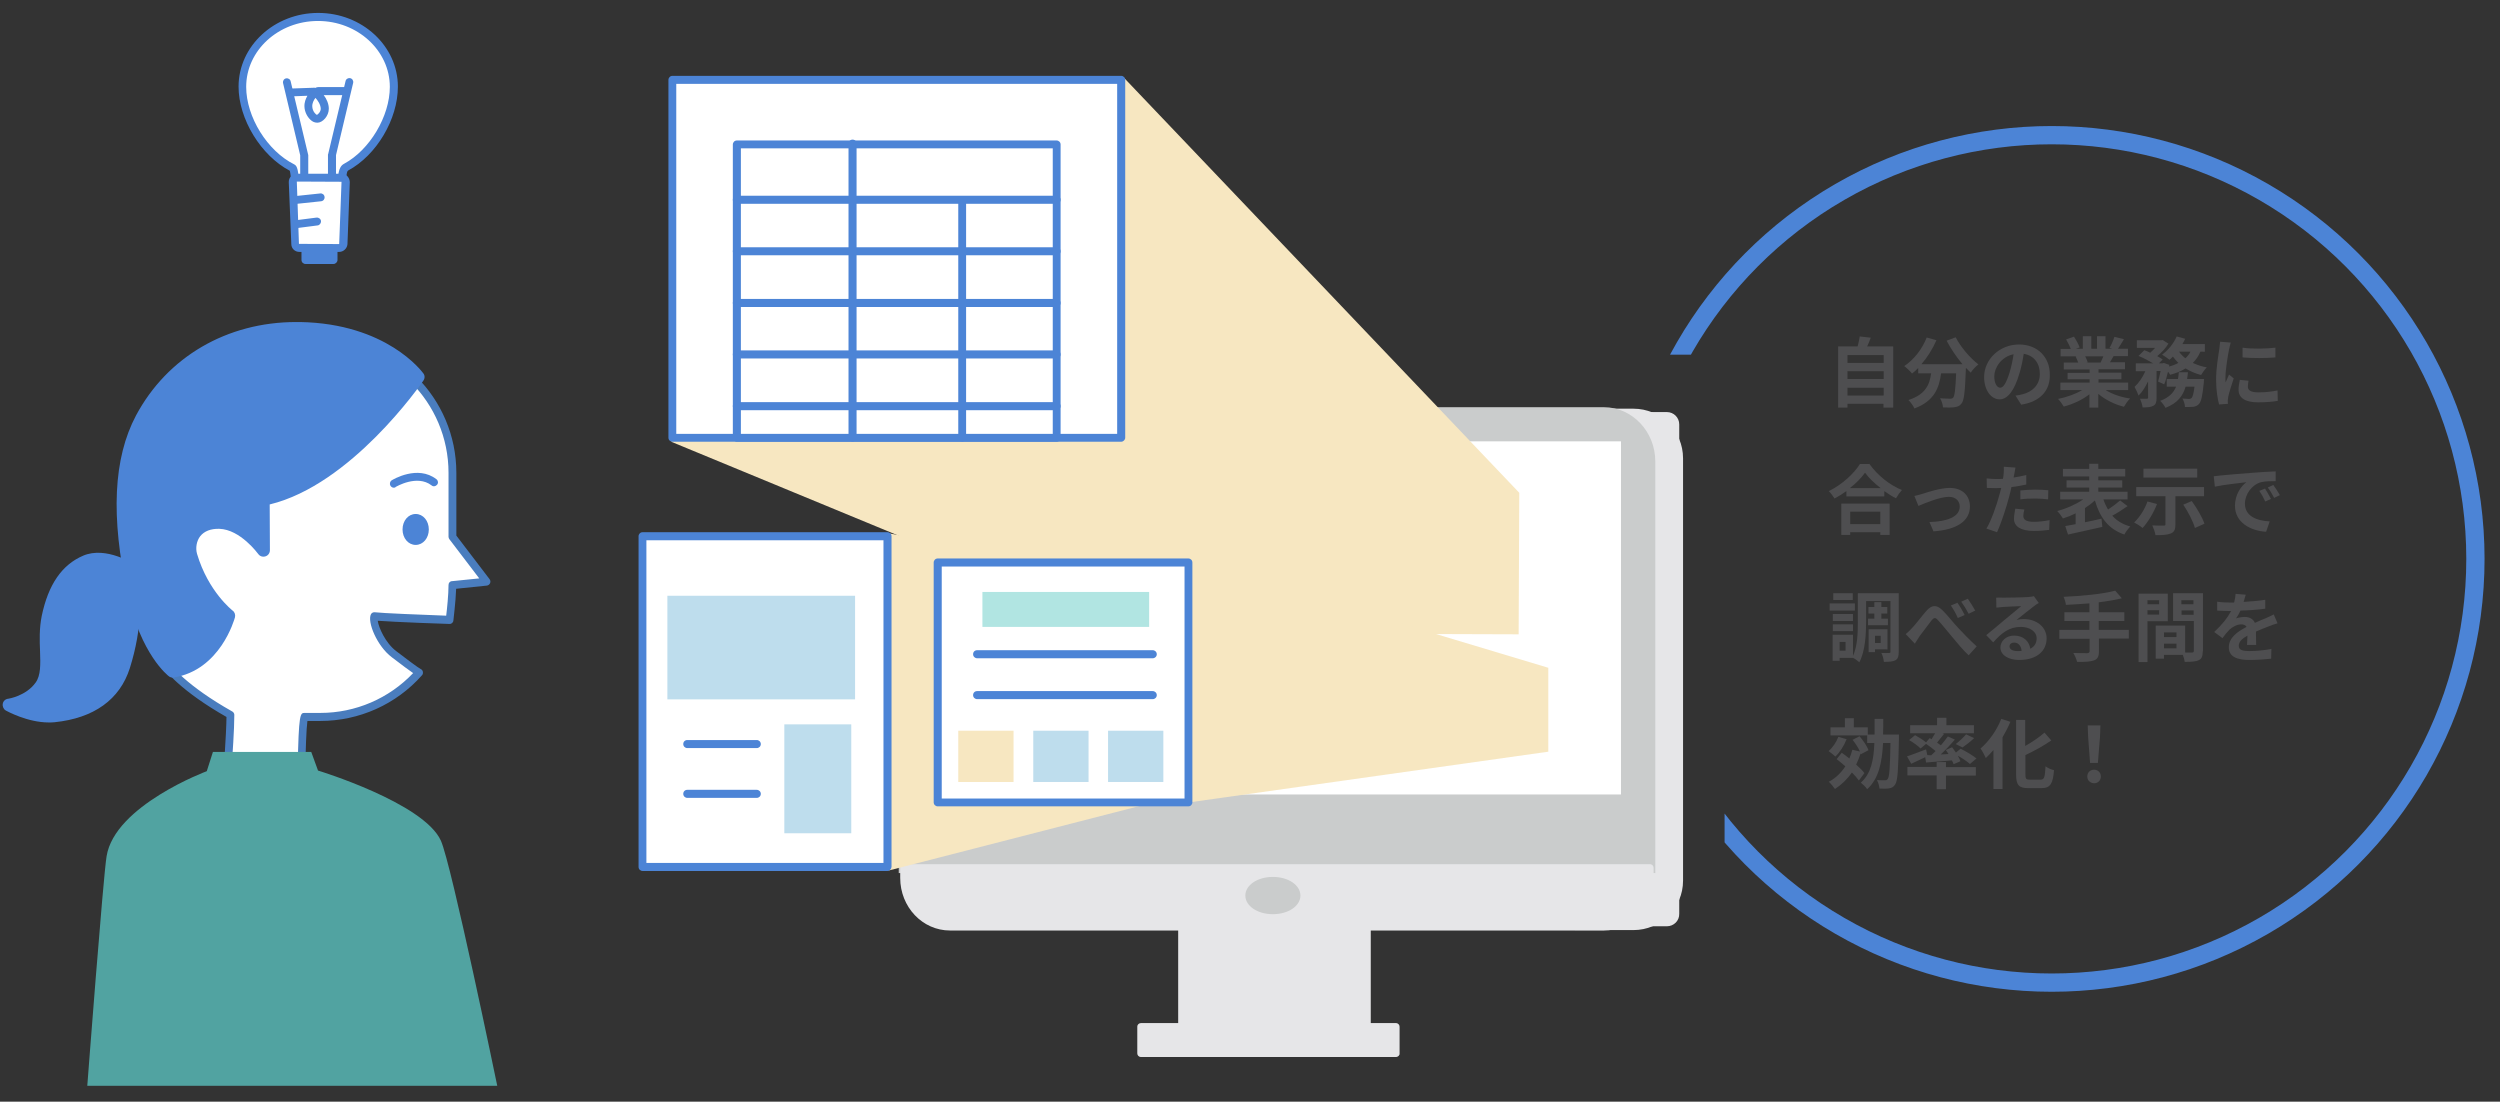 <?xml version="1.0" encoding="utf-8"?>
<!-- Generator: Adobe Illustrator 28.0.0, SVG Export Plug-In . SVG Version: 6.00 Build 0)  -->
<svg version="1.1" id="レイヤー_1" xmlns="http://www.w3.org/2000/svg" xmlns:xlink="http://www.w3.org/1999/xlink" x="0px"
	 y="0px" viewBox="0 0 1180 520" style="enable-background:new 0 0 1180 520;" xml:space="preserve">
<rect x="0" y="0" width="1180" height="520" fill="#333333" stroke="none"/>
<style type="text/css">
	.st0{fill:#4C84D6;}
	.st1{fill:#FFFFFF;}
	.st2{fill:#AFDBD8;}
	.st3{fill:#E6E6E8;}
	.st4{fill:#BEDDED;}
	.st5{fill:#F7E7C1;}
	.st6{fill:#4A7DBE;}
	.st7{fill:#51A3A1;}
	.st8{fill:#CACCCC;}
	.st9{fill:#B1E5E2;}
	.st10{fill:#CACCCC;stroke:#CACCCC;stroke-width:5.287;stroke-miterlimit:10;}
	.st11{fill:#E6E6E8;stroke:#E6E6E8;stroke-width:3.708;stroke-linecap:round;stroke-linejoin:round;stroke-miterlimit:10;}
	.st12{fill:#FFFFFF;stroke:#4A7DBE;stroke-width:3.958;stroke-linecap:round;stroke-linejoin:round;stroke-miterlimit:10;}
	.st13{fill:#F6DA93;}
	.st14{fill:none;stroke:#4A7DBE;stroke-width:5.201;stroke-linecap:round;stroke-miterlimit:10;}
	.st15{fill:none;stroke:#BEDDED;stroke-width:3.958;stroke-linecap:round;stroke-linejoin:round;stroke-miterlimit:10;}
	.st16{fill:none;stroke:#BEDDED;stroke-width:3.958;stroke-linejoin:round;stroke-miterlimit:10;}
	.st17{fill:#E2E4F1;stroke:#E2E4F1;stroke-width:3.708;stroke-linecap:round;stroke-linejoin:round;stroke-miterlimit:10;}
	.st18{fill:#FFFFFF;stroke:#4C84D6;stroke-width:3.958;stroke-linecap:round;stroke-linejoin:round;stroke-miterlimit:10;}
	.st19{fill:#4C84D6;stroke:#4C84D6;stroke-width:4.066;stroke-linecap:round;stroke-linejoin:round;stroke-miterlimit:10;}
	.st20{fill:#51A3A1;stroke:#51A3A1;stroke-width:4.34;stroke-miterlimit:10;}
	.st21{fill:#51A3A1;stroke:#007353;stroke-width:4.34;stroke-linecap:round;stroke-linejoin:round;stroke-miterlimit:10;}
	.st22{fill:#51A3A1;stroke:#007353;stroke-width:4.34;stroke-miterlimit:10;}
	.st23{fill:#4E4E50;}
	
		.st24{clip-path:url(#SVGID_00000086670275010743220120000014379213662525919913_);fill:none;stroke:#4C84D6;stroke-width:8.621;stroke-miterlimit:10;}
	.st25{clip-path:url(#SVGID_00000101065909357175122930000010214443499166696085_);}
	
		.st26{clip-path:url(#SVGID_00000101065909357175122930000010214443499166696085_);fill:none;stroke:#4C84D6;stroke-width:8.621;stroke-miterlimit:10;}
	
		.st27{clip-path:url(#SVGID_00000165199170658374905030000000219338795317318834_);fill:none;stroke:#4C84D6;stroke-width:8.621;stroke-miterlimit:10;}
</style>
<g>
	<g>
		<g>
			<path class="st1" d="M185.8,41c0,14-9.3,30.9-22.5,38c-4,2.1,0.3,16.4-4.3,16.4c-2.7,0-15.6,0.3-18.2-0.5
				c-1.5-0.5-1.4-14.8-2.8-15.5c-13.7-6.9-23.7-24.1-23.7-38.3c0-18.2,16-32.9,35.7-32.9S185.8,22.8,185.8,41z"/>
			<path class="st0" d="M152.2,97.2c-6,0-10.3-0.2-11.9-0.7c-1.9-0.6-2.1-2.7-2.7-9.5c-0.2-2.1-0.5-5.3-0.8-6.4
				c-13.6-7.1-24.2-24.4-24.2-39.7c0-19.2,16.9-34.8,37.6-34.8s37.6,15.6,37.6,34.8c0,15.4-10.1,32.4-23.5,39.6
				c-0.9,0.5-0.9,4.7-1,7c0,4.5,0,9.6-4.2,9.6l-1.8,0C155.4,97.2,153.7,97.2,152.2,97.2z M142,93.1c2.9,0.5,12,0.4,15.1,0.3l1.9,0
				c0.5-0.6,0.5-3.9,0.5-5.9c0-4.3,0-8.7,2.9-10.2C174.5,70.8,184,54.9,184,41c0-17.1-15.2-31.1-33.9-31.1S116.2,23.8,116.2,41
				c0,14.2,10,30.3,22.7,36.6c1.6,0.8,1.8,3,2.4,9.2C141.4,88.8,141.7,91.9,142,93.1z"/>
		</g>
		<g>
			<path class="st1" d="M151.2,338.4h-7.4c-1,0-1.5,26.2-1.5,26.2l-35-0.7c0,0,1.4-18.1,1.5-26.6c-21.5-12-31-22.9-31-25.3
				c0.2-14.9,3.7-88.9,3.7-88.9c0-34.4,27.9-62.3,62.3-62.3h7.4c34.4,0,62.3,27.9,62.3,62.3v30.2l16.1,21.1l-16.1,1.6
				c0,6.1-1.3,16.4-1.3,16.4s-31.4-1.1-35.5-1.6c-1.2,2.2,2.6,12.8,9.3,17.9c6.1,4.6,10.7,8.1,11.9,8.6
				C186.4,330.3,169.8,338.4,151.2,338.4z"/>
			<path class="st6" d="M142.3,366.5C142.3,366.5,142.3,366.5,142.3,366.5l-35-0.7c-0.5,0-1-0.2-1.3-0.6c-0.3-0.4-0.5-0.9-0.5-1.4
				c0-0.2,1.3-16.7,1.4-25.4c-20.3-11.5-31-22.7-31-26.4c0.2-14.8,3.6-88.2,3.7-88.9c0-35.3,28.8-64.1,64.2-64.1h7.4
				c35.4,0,64.2,28.8,64.2,64.2v29.6l15.7,20.6c0.4,0.5,0.5,1.3,0.2,1.9c-0.3,0.6-0.8,1-1.5,1.1l-14.5,1.5c-0.2,6.2-1.3,14.6-1.3,15
				c-0.1,1-1,1.7-1.9,1.6c-1.2,0-25.9-0.9-33.8-1.5c0.4,3.1,3.6,10.5,8.8,14.4c3.4,2.6,10.4,7.9,11.5,8.4c0.5,0.2,0.9,0.7,1,1.3
				c0.1,0.6,0,1.2-0.4,1.6c-12.2,13.8-29.7,21.6-48.1,21.6h-6c-0.5,3.5-0.9,14.5-1,24.4c0,0.5-0.2,1-0.6,1.3
				C143.3,366.4,142.8,366.5,142.3,366.5z M109.3,362.1l31.2,0.6c0.5-26.2,1.2-26.2,3.3-26.2h7.4c16.6,0,32.4-6.8,43.8-18.8
				c-1.9-1.3-5-3.6-10.1-7.5c-6.9-5.2-11.7-16.7-9.8-20.3c0.4-0.7,1.1-1,1.9-0.9c3,0.4,22.4,1.2,33.6,1.6c0.4-3.2,1.1-10,1.1-14.5
				c0-1,0.7-1.8,1.7-1.8l12.8-1.3l-14.1-18.5c-0.2-0.3-0.4-0.7-0.4-1.1v-30.2c0-33.4-27.1-60.5-60.5-60.5h-7.4
				c-33.4,0-60.5,27.1-60.5,60.5c0,0.8-3.5,74.2-3.7,88.9c0.4,1.6,8.5,11.6,30,23.7c0.6,0.3,1,1,1,1.6
				C110.6,344.3,109.7,357.2,109.3,362.1z"/>
		</g>
		<g>
			<path class="st0" d="M197.4,178c0,0-34.4,50-73,57.7l0.1,24c0,0-9.1-12.8-20.8-13.1c-11.7-0.4-15.5,9-13.5,15.7
				c5.7,19.2,17.9,28.4,17.9,28.4s-6.1,22.9-26.5,26.2c0,0-12.2-9.2-18.4-37.1s-8.8-58.7,3.7-82.2c15.3-28.6,44.2-43.1,74.7-42.5
				C181.3,155.7,197.4,178,197.4,178z"/>
			<path class="st0" d="M81.5,319.8c-0.7,0-1.3-0.2-1.8-0.6c-0.5-0.4-13.2-10.2-19.5-38.8c-8-36.6-6.7-64.1,4-84.3
				c14.8-27.7,43-44.1,75.6-44.1c0.6,0,1.2,0,1.8,0c40.8,0.7,57.5,23.3,58.2,24.2c0.8,1,0.8,2.4,0,3.5c-1.4,2-34.1,49.1-72.5,58.4
				l0.1,21.6c0,1.3-0.8,2.5-2.1,2.9c-1.3,0.4-2.6,0-3.4-1.1c-0.1-0.1-8.4-11.6-18.4-11.9c-4-0.1-7.1,1.1-9,3.5
				c-1.7,2.2-2.3,5.5-1.5,8.3c5.3,17.9,16.7,26.7,16.8,26.8c1,0.7,1.4,2,1.1,3.2c-0.3,1-6.9,24.9-29,28.4
				C81.9,319.8,81.7,319.8,81.5,319.8z M139.8,158c-30.4,0-56.6,15.2-70.3,40.9c-10,18.8-11.1,45-3.4,80.1
				c4.8,21.8,13.4,31.7,16.3,34.5c14-3.1,20.3-17,22.1-21.9c-3.7-3.4-12.6-12.7-17.3-28.5c-1.4-4.7-0.4-9.9,2.5-13.7
				c3.1-4,8-6.1,14-5.9c7.2,0.2,13.5,4.5,17.6,8.3l0-16.1c0-1.5,1-2.7,2.4-3c32.8-6.5,63.1-45.5,69.8-54.5c-4.6-5-20.7-19.5-52-20.1
				C141,158,140.4,158,139.8,158z"/>
		</g>
		<g>
			<path class="st0" d="M62.1,269.2c0,0-12.2-8.2-21.8-4.1c-9.5,4.1-15,13.3-17.7,26.2s2,25.2-3.4,32.7s-15,8.8-15,8.8
				s10.9,6.1,21.1,5.1s27.2-5.1,33-23.5C63.8,297.4,63.8,283.4,62.1,269.2z"/>
			<path class="st0" d="M23,341c-10.1,0-19.8-5.4-20.2-5.6c-1.1-0.6-1.7-1.9-1.5-3.2s1.3-2.3,2.6-2.4c0.1,0,8.4-1.3,12.9-7.6
				c2.5-3.4,2.3-8.7,2.1-14.8c-0.2-5-0.4-10.8,0.8-16.7c3.1-14.8,9.5-24.1,19.5-28.4c10.9-4.7,24.1,4,24.7,4.3
				c0.7,0.5,1.2,1.3,1.3,2.2c1.5,12.3,2.1,27.4-3.9,46.5c-4.7,14.9-17,23.7-35.6,25.6C24.8,341,23.9,341,23,341z M12.8,333.1
				c3.6,1.2,8.1,2.2,12.3,1.8c16.2-1.6,26.5-8.8,30.4-21.4c5.4-17.2,5.1-30.6,3.8-42.5c-3-1.7-11.4-5.9-17.7-3.1
				c-8,3.4-13.2,11.3-15.9,24c-1.1,5.2-0.9,10.3-0.7,15.2c0.3,7,0.5,13.5-3.2,18.6C19.1,329.3,15.8,331.6,12.8,333.1z"/>
		</g>
		<g>
			<ellipse class="st0" cx="196.2" cy="249.9" rx="3.2" ry="4.2"/>
			<path class="st0" d="M196.2,257.2c-3.5,0-6.2-3.2-6.2-7.3c0-4.1,2.7-7.3,6.2-7.3s6.2,3.2,6.2,7.3
				C202.4,254,199.7,257.2,196.2,257.2z M196.5,251.2L196.5,251.2L196.5,251.2z M196.2,249c-0.1,0.2-0.1,0.5-0.1,0.8
				s0.1,0.6,0.1,0.8c0.1-0.2,0.2-0.5,0.2-0.8S196.3,249.3,196.2,249z"/>
		</g>
		<path class="st7" d="M97.6,364l2.9-9.1h46.4l3.2,8.8c0,0,49.9,15.2,58,33.1c5,11.1,26.6,115.7,26.6,115.7H41.2
			c0,0,7.5-98.6,9.1-108.3C54.1,380.2,97.6,364,97.6,364z"/>
		<g>
			<path class="st1" d="M160.1,117.1h-18.8c-1.1,0-1.9-0.8-2-1.9l-1.1-29.2c0-1.1,0.9-2.1,2-2.1h21c1.1,0,2,0.9,2,2.1l-1.1,29.2
				C162,116.2,161.1,117.1,160.1,117.1z"/>
			<path class="st0" d="M160.1,118.9h-18.8c-2.1,0-3.8-1.6-3.8-3.7L136.3,86c0-1.1,0.3-2,1.1-2.8c0.7-0.8,1.7-1.2,2.8-1.2h21
				c1,0,2,0.4,2.8,1.2c0.7,0.8,1.1,1.8,1.1,2.8l-1.1,29.3C163.8,117.3,162.1,118.9,160.1,118.9z M140.1,85.7l1,29.4l18.9,0.1
				c0.1,0,0.1-0.1,0.1-0.1l1.1-29.3L140.1,85.7z"/>
		</g>
		<g>
			<rect x="144.2" y="119" class="st1" width="13.2" height="3.7"/>
			<path class="st0" d="M157.4,124.6h-13.2c-1,0-1.9-0.8-1.9-1.9V119c0-1,0.8-1.9,1.9-1.9h13.2c1,0,1.9,0.8,1.9,1.9v3.7
				C159.3,123.7,158.4,124.6,157.4,124.6z"/>
		</g>
		<g>
			<line class="st1" x1="139" y1="94.5" x2="151.2" y2="93.2"/>
			<path class="st0" d="M139,96.3c-0.9,0-1.7-0.7-1.8-1.7c-0.1-1,0.6-1.9,1.7-2l12.3-1.3c1-0.1,1.9,0.6,2,1.7c0.1,1-0.6,1.9-1.7,2
				l-12.3,1.3C139.1,96.3,139,96.3,139,96.3z"/>
		</g>
		<g>
			<line class="st1" x1="139.5" y1="105.8" x2="149.6" y2="104.5"/>
			<path class="st0" d="M139.5,107.7c-0.9,0-1.7-0.7-1.8-1.6c-0.1-1,0.6-2,1.6-2.1l10.1-1.3c1-0.1,2,0.6,2.1,1.6
				c0.1,1-0.6,2-1.6,2.1l-10.1,1.3C139.7,107.7,139.6,107.7,139.5,107.7z"/>
		</g>
		<g>
			<polyline class="st1" points="135.5,38.8 143.6,73.1 143.6,82.6 			"/>
			<path class="st0" d="M143.6,84.4c-1,0-1.9-0.8-1.9-1.9v-9.2l-8.1-34.1c-0.2-1,0.4-2,1.4-2.2c1-0.2,2,0.4,2.2,1.4l8.2,34.4
				c0,0.1,0.1,0.3,0.1,0.4v9.4C145.5,83.6,144.7,84.4,143.6,84.4z"/>
		</g>
		<g>
			<polyline class="st1" points="164.9,38.8 156.7,73.1 156.7,82.6 			"/>
			<path class="st0" d="M156.7,84.4c-1,0-1.9-0.8-1.9-1.9v-9.4c0-0.1,0-0.3,0.1-0.4l8.2-34.4c0.2-1,1.2-1.6,2.2-1.4
				c1,0.2,1.6,1.2,1.4,2.2l-8.1,34.1v9.2C158.6,83.6,157.8,84.4,156.7,84.4z"/>
		</g>
		<g>
			<path class="st1" d="M137,43.7c0,0,10.3-0.4,11.3-0.4c0.6,0,4.9,3.8,4.9,7.9c0,2.5-2.1,4.7-3.5,4.8c-1.7,0.1-4.1-2.5-4.2-5.7
				c-0.1-4,3.6-7.4,4.7-7.4c2,0,12.5,0,12.5,0"/>
			<path class="st0" d="M149.6,57.9c-1.1,0-2.2-0.5-3.1-1.4c-1.6-1.5-2.7-3.8-2.8-6.1c-0.1-2.1,0.6-3.8,1.4-5.2
				c-3.3,0.1-8,0.3-8,0.3l-0.1-3.7c0,0,10.4-0.4,11.4-0.4c0.1,0,0.3,0,0.4,0.1c0.5-0.3,1-0.4,1.5-0.4h12.5c1,0,1.9,0.8,1.9,1.9
				s-0.8,1.9-1.9,1.9h-10c1.4,1.8,2.4,4.2,2.4,6.4c0,3.5-2.9,6.5-5.2,6.6C149.7,57.9,149.7,57.9,149.6,57.9z M148.9,46.2
				c-0.8,1-1.6,2.5-1.5,4.1c0.1,2.3,1.7,3.8,2.2,3.9c0.4-0.1,1.8-1.4,1.8-2.9C151.3,49.3,150,47.4,148.9,46.2z"/>
		</g>
	</g>
	<g>
		<g>
			<g>
				<path class="st3" d="M786.8,437.2h-51.5c-1.8,0-3.2-1.4-3.2-3.2V197.7c0-1.8,1.4-3.2,3.2-3.2h51.5c3.2,0,5.8,2.6,5.8,5.8v231
					C792.7,434.6,790,437.2,786.8,437.2z"/>
				<path class="st3" d="M771,439h-27.1c-7.5,0-13.5-6.1-13.5-13.5V206.4c0-7.5,6.1-13.5,13.5-13.5H771c12.9,0,23.4,10.5,23.4,23.4
					v199.4C794.4,428.5,783.9,439,771,439z M743.9,196.3c-5.5,0-10,4.5-10,10v219.1c0,5.5,4.5,10,10,10H771c11,0,19.9-8.9,19.9-19.9
					V216.2c0-11-8.9-19.9-19.9-19.9H743.9z"/>
			</g>
			<g>
				<g>
					<rect x="557.7" y="411" class="st3" width="87.5" height="77.6"/>
					<path class="st3" d="M645.3,490.4h-87.5c-1,0-1.7-0.8-1.7-1.7V411c0-1,0.8-1.7,1.7-1.7h87.5c1,0,1.7,0.8,1.7,1.7v77.6
						C647,489.6,646.2,490.4,645.3,490.4z M559.5,486.9h84v-74.1h-84V486.9z"/>
				</g>
				<g>
					<g>
						<path class="st8" d="M778.8,217.8c0-12.8-9.8-23.1-21.8-23.1H448.4c-12,0-21.8,10.3-21.8,23.1v191.8h352.2V217.8z"/>
						<path class="st8" d="M781.3,412.1H424.2V217.8c0-14.1,10.9-25.6,24.3-25.6H757c13.4,0,24.3,11.5,24.3,25.6V412.1z
							 M429.1,407.1h347.2V217.8c0-11.4-8.7-20.6-19.3-20.6H448.4c-10.6,0-19.3,9.2-19.3,20.6V407.1z"/>
					</g>
					<g>
						<path class="st3" d="M426.6,409.6v4.8c0,12.8,9.8,23.1,21.8,23.1H757c12,0,21.8-10.3,21.8-23.1v-4.8H426.6z"/>
						<path class="st3" d="M757,439.2H448.4c-13,0-23.5-11.1-23.5-24.8v-4.8c0-1,0.8-1.7,1.7-1.7h352.2c1,0,1.7,0.8,1.7,1.7v4.8
							C780.6,428,770,439.2,757,439.2z M428.4,411.3v3c0,11.8,9,21.4,20.1,21.4H757c11.1,0,20.1-9.6,20.1-21.4v-3H428.4z"/>
					</g>
				</g>
				<g>
					<rect x="538.5" y="484.6" class="st3" width="120.4" height="12.6"/>
					<path class="st3" d="M658.9,498.9H538.5c-1,0-1.7-0.8-1.7-1.7v-12.6c0-1,0.8-1.7,1.7-1.7h120.4c1,0,1.7,0.8,1.7,1.7v12.6
						C660.7,498.1,659.9,498.9,658.9,498.9z M540.3,495.4h116.9v-9.1H540.3V495.4z"/>
				</g>
				<g>
					<ellipse class="st8" cx="600.8" cy="422.6" rx="10.6" ry="6.3"/>
					<path class="st8" d="M600.8,431.5c-7.3,0-13-3.9-13-8.8s5.7-8.8,13-8.8c7.3,0,13,3.9,13,8.8S608.1,431.5,600.8,431.5z
						 M600.8,418.8c-4.9,0-8.1,2.3-8.1,3.9s3.1,3.9,8.1,3.9c4.9,0,8.1-2.3,8.1-3.9S605.7,418.8,600.8,418.8z"/>
				</g>
			</g>
			<g>
				<rect x="443.8" y="211" class="st1" width="318.6" height="161.2"/>
				<path class="st1" d="M765.1,375h-324V208.3h324V375z M446.6,369.5h313.1V213.7H446.6V369.5z"/>
			</g>
		</g>
		<polygon class="st5" points="530.6,36.8 717.1,232.6 716.8,299.4 535.4,298.8 316.8,208.5 		"/>
		<polygon class="st5" points="419.4,251.7 641,294.2 641.1,353.9 419.4,410.9 		"/>
		<g>
			<rect x="317.4" y="37.7" class="st1" width="211.8" height="168.9"/>
			<path class="st0" d="M529.2,208.5H317.4c-1,0-1.9-0.8-1.9-1.9V37.7c0-1,0.8-1.9,1.9-1.9h211.8c1,0,1.9,0.8,1.9,1.9v168.9
				C531.1,207.6,530.2,208.5,529.2,208.5z M319.2,204.8h208.1V39.6H319.2V204.8z"/>
		</g>
		<g>
			<rect x="347.8" y="68.2" class="st1" width="150.9" height="138.5"/>
			<path class="st0" d="M498.8,208.5H347.8c-1,0-1.9-0.8-1.9-1.9V68.2c0-1,0.8-1.9,1.9-1.9h150.9c1,0,1.9,0.8,1.9,1.9v138.5
				C500.6,207.6,499.8,208.5,498.8,208.5z M349.7,204.8h147.2V70H349.7V204.8z"/>
		</g>
		<g>
			<path class="st0" d="M498.7,96.2H347.8c-1,0-1.9-0.8-1.9-1.9s0.8-1.9,1.9-1.9h150.9c1,0,1.9,0.8,1.9,1.9S499.7,96.2,498.7,96.2z"
				/>
		</g>
		<g>
			<path class="st0" d="M498.7,120.5H347.8c-1,0-1.9-0.8-1.9-1.9s0.8-1.9,1.9-1.9h150.9c1,0,1.9,0.8,1.9,1.9
				S499.7,120.5,498.7,120.5z"/>
		</g>
		<g>
			<path class="st0" d="M498.7,144.9H347.8c-1,0-1.9-0.8-1.9-1.9s0.8-1.9,1.9-1.9h150.9c1,0,1.9,0.8,1.9,1.9
				S499.7,144.9,498.7,144.9z"/>
		</g>
		<g>
			<path class="st0" d="M498.7,169.2H347.8c-1,0-1.9-0.8-1.9-1.9c0-1,0.8-1.9,1.9-1.9h150.9c1,0,1.9,0.8,1.9,1.9
				C500.6,168.4,499.7,169.2,498.7,169.2z"/>
		</g>
		<g>
			<path class="st0" d="M498.7,193.6H347.8c-1,0-1.9-0.8-1.9-1.9s0.8-1.9,1.9-1.9h150.9c1,0,1.9,0.8,1.9,1.9
				S499.7,193.6,498.7,193.6z"/>
		</g>
		<g>
			<path class="st0" d="M402.4,208.4c-1,0-1.9-0.8-1.9-1.9V67.8c0-1,0.8-1.9,1.9-1.9s1.9,0.8,1.9,1.9v138.8
				C404.2,207.6,403.4,208.4,402.4,208.4z"/>
		</g>
		<g>
			<path class="st0" d="M454.2,208.4c-1,0-1.9-0.8-1.9-1.9V95c0-1,0.8-1.9,1.9-1.9S456,94,456,95v111.6
				C456,207.6,455.2,208.4,454.2,208.4z"/>
		</g>
		<g>
			<rect x="303.3" y="253.1" class="st1" width="115.6" height="156.1"/>
			<path class="st0" d="M418.9,411.1H303.3c-1,0-1.9-0.8-1.9-1.9V253.1c0-1,0.8-1.9,1.9-1.9h115.6c1,0,1.9,0.8,1.9,1.9v156.1
				C420.7,410.2,419.9,411.1,418.9,411.1z M305.1,407.3H417V255H305.1V407.3z"/>
		</g>
		<path class="st5" d="M560.5,264l170.3,51.2v39.6l-170.1,24C560.6,378.9,560.5,262,560.5,264z"/>
		<g>
			<rect x="442.6" y="265.5" class="st1" width="118.3" height="113.2"/>
			<path class="st0" d="M560.9,380.6H442.6c-1,0-1.9-0.8-1.9-1.9V265.5c0-1,0.8-1.9,1.9-1.9h118.3c1,0,1.9,0.8,1.9,1.9v113.2
				C562.8,379.7,562,380.6,560.9,380.6z M444.5,376.9h114.6V267.4H444.5V376.9z"/>
		</g>
		<rect x="315" y="281.2" class="st4" width="88.6" height="48.9"/>
		<rect x="370.2" y="341.9" class="st4" width="31.6" height="51.4"/>
		<g>
			<path class="st0" d="M357.2,353.1h-32.8c-1,0-1.9-0.8-1.9-1.9s0.8-1.9,1.9-1.9h32.8c1,0,1.9,0.8,1.9,1.9S358.2,353.1,357.2,353.1
				z"/>
		</g>
		<g>
			<path class="st0" d="M357.2,376.6h-32.8c-1,0-1.9-0.8-1.9-1.9s0.8-1.9,1.9-1.9h32.8c1,0,1.9,0.8,1.9,1.9S358.2,376.6,357.2,376.6
				z"/>
		</g>
		<rect x="452.3" y="344.9" class="st5" width="26.1" height="24.2"/>
		<rect x="487.7" y="344.9" class="st4" width="26.1" height="24.2"/>
		<rect x="523" y="344.9" class="st4" width="26.1" height="24.2"/>
		<rect x="463.7" y="279.4" class="st9" width="78.7" height="16.5"/>
		<g>
			<path class="st0" d="M544.1,310.7h-82.9c-1,0-1.9-0.8-1.9-1.9s0.8-1.9,1.9-1.9h82.9c1,0,1.9,0.8,1.9,1.9S545.1,310.7,544.1,310.7
				z"/>
		</g>
		<g>
			<path class="st0" d="M544.1,330h-82.9c-1,0-1.9-0.8-1.9-1.9s0.8-1.9,1.9-1.9h82.9c1,0,1.9,0.8,1.9,1.9S545.1,330,544.1,330z"/>
		</g>
	</g>
	<g>
		<path class="st1" d="M185.9,228.3c0,0,11-6.8,19-0.6"/>
		<path class="st0" d="M185.9,230.2c-0.6,0-1.2-0.3-1.6-0.9c-0.5-0.9-0.3-2,0.6-2.6c0.5-0.3,12.2-7.4,21.1-0.5
			c0.8,0.6,1,1.8,0.3,2.6s-1.8,1-2.6,0.3c-6.9-5.3-16.8,0.7-16.9,0.7C186.6,230.1,186.3,230.2,185.9,230.2z"/>
	</g>
</g>
<g>
	<defs>
		<polygon id="SVGID_00000047029980697812402540000007029647777255507101_" points="1268.4,30.8 1780.4,174.8 1688.4,276.8 
			1686.4,528.8 1754.1,678.8 1158.4,678.8 		"/>
	</defs>
	<clipPath id="SVGID_00000082349705748243272710000012511810225869129112_">
		<use xlink:href="#SVGID_00000047029980697812402540000007029647777255507101_"  style="overflow:visible;"/>
	</clipPath>
</g>
<g>
	<g>
		<path class="st23" d="M893.6,163.5v28.9h-4.6v-1.8H872v1.8h-4.4v-28.9h9.2c0.4-1.5,0.8-3.3,1-4.7l5.2,0.6
			c-0.5,1.4-1.1,2.8-1.7,4.1H893.6z M872,167.6v3.7h17.1v-3.7H872z M872,175.2v3.7h17.1v-3.7H872z M889.1,186.7v-3.7H872v3.7H889.1z
			"/>
		<path class="st23" d="M923.1,159.2c2.3,4.6,6.8,9.8,10.7,12.8c-1.2,0.9-2.8,2.6-3.6,3.9c-0.8-0.7-1.5-1.5-2.3-2.3v0.3
			c-0.4,10.9-0.8,15.1-2.1,16.6c-0.9,1.2-1.9,1.5-3.3,1.7c-1.2,0.2-3.3,0.2-5.4,0.1c-0.1-1.3-0.6-3.1-1.4-4.3c2,0.1,3.9,0.2,4.8,0.2
			c0.6,0,1-0.1,1.4-0.5c0.7-0.8,1.1-4,1.4-11.5h-7.1c-0.9,6.9-3.2,13.1-12.6,16.6c-0.5-1.2-1.8-3-2.8-4c8.1-2.6,10-7.3,10.7-12.6
			h-6.1v-2.5c-0.9,1-1.9,1.8-2.9,2.6c-0.8-1-2.6-2.7-3.7-3.5c4.5-3,8.5-8,10.6-13.5l4.6,1.3c-1.8,4.1-4.3,8.1-7.1,11.3h19.4
			c-2.8-3.3-5.5-7.3-7.5-11.1L923.1,159.2z"/>
		<path class="st23" d="M954,191l-2.7-4.3c1.4-0.1,2.4-0.4,3.3-0.6c4.6-1.1,8.2-4.4,8.2-9.6c0-5-2.7-8.7-7.6-9.5
			c-0.5,3.1-1.1,6.4-2.2,9.8c-2.2,7.3-5.3,11.7-9.2,11.7c-4,0-7.3-4.4-7.3-10.5c0-8.3,7.2-15.4,16.5-15.4c8.9,0,14.5,6.2,14.5,14
			C967.8,184.2,963.1,189.6,954,191z M944.1,183c1.5,0,2.9-2.3,4.4-7.1c0.8-2.7,1.5-5.7,1.9-8.7c-5.9,1.2-9.1,6.5-9.1,10.4
			C941.3,181.2,942.7,183,944.1,183z"/>
		<path class="st23" d="M994,184.2c3.1,1.9,7.2,3.3,11.4,3.9c-1,0.9-2.2,2.7-2.9,3.9c-4.4-1.1-8.8-3.3-12.1-6.1v6.5h-4.2v-6.3
			c-3.3,2.6-7.8,4.7-12.1,5.8c-0.6-1-1.8-2.7-2.7-3.6c4-0.8,8.3-2.3,11.4-4.2h-10.3v-3.5h13.8v-1.6h-10.4V176h10.4v-1.6h-12.2v-3.3
			h6.8c-0.3-0.9-0.8-2-1.2-2.8l0.4-0.1h-7.5v-3.5h4.8c-0.5-1.4-1.4-3.1-2.2-4.5l3.7-1.3c1,1.5,2.2,3.7,2.7,5.1l-1.8,0.6h3.3v-5.9h4
			v5.9h2.7v-5.9h4v5.9h3.2l-1.3-0.4c0.9-1.5,1.8-3.6,2.3-5.2l4.5,1.1c-1,1.7-2,3.3-2.8,4.5h4.7v3.5h-6.8c-0.6,1-1.2,2-1.7,2.9h7.1
			v3.3h-12.5v1.6h10.8v3.1h-10.8v1.6h14v3.5H994z M984.2,168.2c0.5,0.9,1,2,1.2,2.8l-0.6,0.1h6.7c0.4-0.9,0.9-1.9,1.3-2.9H984.2z"/>
		<path class="st23" d="M1038.6,166c-0.9,2.1-2.1,3.8-3.6,5.3c2,0.9,4.2,1.7,6.6,2.1c-0.9,0.9-2.1,2.6-2.7,3.6
			c-2.7-0.7-5.2-1.8-7.3-3.1c-2.1,1.3-4.6,2.3-7.3,3c-0.2-0.4-0.6-0.9-1-1.5c-0.5,2.2-1.1,4.4-1.8,6l-2.9-1.3c0.4-1.3,0.8-3.1,1.2-5
			h-1.9v12.7c0,1.9-0.3,3.1-1.5,3.7c-1.2,0.7-2.8,0.8-5.1,0.8c-0.1-1.2-0.7-2.9-1.2-4.1c1.3,0,2.8,0,3.2,0c0.4,0,0.6-0.1,0.6-0.5
			V180c-1.3,2.7-2.8,5.1-4.5,6.7c-0.4-1.2-1.3-3-1.9-4.1c2-1.8,3.9-4.6,5.1-7.4h-4.5v-3.7h8.2c-2-1.2-4.7-2.6-6.9-3.5l2.7-2.7
			c0.9,0.3,1.9,0.7,2.8,1.2c0.8-0.7,1.6-1.5,2.3-2.3h-8.6v-3.6h11.6l0.6-0.1l2.7,1.7c-1.2,2-3.2,4.2-5.3,5.9c1,0.5,1.9,1.1,2.6,1.6
			l-1.8,1.8h1.7l0.6-0.2l2.6,0.9l-0.1,0.8c1.6-0.4,3.1-1,4.4-1.7c-0.9-0.9-1.8-1.9-2.6-3c-0.5,0.6-1.1,1.1-1.6,1.5
			c-0.8-0.7-2.5-1.8-3.5-2.4c2.8-2,5.5-5.3,6.9-8.6l4,1.1c-0.4,0.9-0.8,1.7-1.3,2.5h10.6v3.6H1038.6z M1040.3,178.9
			c0,0-0.1,1.1-0.1,1.6c-0.6,6.2-1.2,9-2.3,10.2c-0.8,0.8-1.5,1.1-2.6,1.3c-0.9,0.1-2.4,0.1-4,0.1c0-1.2-0.5-2.8-1.2-4
			c1.3,0.1,2.5,0.2,3.1,0.2c0.5,0,0.8-0.1,1.2-0.4c0.5-0.5,1-2,1.4-5.4h-4.2c-1.2,4.3-3.8,7.8-9.5,10c-0.5-1-1.6-2.5-2.5-3.3
			c4.3-1.6,6.4-3.9,7.5-6.7h-4.4v-3.6h5.3c0.2-1,0.3-2.1,0.4-3.2h4.3c-0.1,1.1-0.2,2.2-0.4,3.2H1040.3z M1028.5,166
			c0.8,1.1,1.8,2.2,3,3.1c1-0.9,1.8-1.9,2.4-3.1H1028.5z"/>
		<path class="st23" d="M1052.1,165c-0.5,2.4-1.7,9.6-1.7,13.2c0,0.7,0,1.6,0.1,2.3c0.5-1.2,1.1-2.5,1.6-3.7l2.2,1.8
			c-1,3-2.2,6.9-2.6,8.8c-0.1,0.5-0.2,1.3-0.2,1.7c0,0.4,0,1,0.1,1.5l-4.2,0.3c-0.7-2.5-1.4-6.9-1.4-11.8c0-5.4,1.1-11.5,1.5-14.3
			c0.1-1,0.3-2.4,0.4-3.5l5,0.4C1052.7,162.5,1052.2,164.3,1052.1,165z M1061,182.6c0,1.6,1.4,2.6,5,2.6c3.2,0,5.9-0.3,9-0.9
			l0.1,4.9c-2.3,0.4-5.2,0.7-9.3,0.7c-6.2,0-9.2-2.2-9.2-5.9c0-1.4,0.2-2.8,0.6-4.7l4.1,0.4C1061.1,180.7,1061,181.6,1061,182.6z
			 M1074,164.1v4.6c-4.4,0.4-10.9,0.4-15.5,0v-4.6C1062.9,164.8,1070.1,164.6,1074,164.1z"/>
		<path class="st23" d="M882.3,218.9c3.9,5.5,9.7,10.1,15.4,12.4c-1,1.1-2,2.5-2.8,3.9c-1.8-0.9-3.7-2.1-5.5-3.4v2.5h-17.9v-2.5
			c-1.8,1.3-3.7,2.5-5.6,3.5c-0.6-1-1.8-2.6-2.7-3.5c6.2-3,12-8.4,14.7-12.8H882.3z M869.1,237.7h22.8v14.8h-4.4v-1.3h-14.2v1.3
			h-4.2V237.7z M887.7,230.4c-3-2.3-5.7-4.9-7.4-7.3c-1.7,2.4-4.2,5-7.2,7.3H887.7z M873.3,241.5v5.9h14.2v-5.9H873.3z"/>
		<path class="st23" d="M907.4,233.1c2.4-0.8,8.6-2.8,12.9-2.8c5.7,0,9.5,3.4,9.5,8.8c0,6.5-5.7,10.9-17.2,11.7l-1.9-4.4
			c8.2-0.2,14.3-2.4,14.3-7.3c0-2.7-2-4.6-5.1-4.6c-4.2,0-11.4,3-14.4,4.3l-1.9-4.7C904.6,233.9,906.3,233.4,907.4,233.1z"/>
		<path class="st23" d="M950.7,224c-0.1,0.4-0.2,0.9-0.3,1.4c2-0.3,4-0.7,6-1.2v4.5c-2.2,0.5-4.6,0.9-7,1.2
			c-0.3,1.5-0.7,3.1-1.1,4.6c-1.3,5-3.7,12.4-5.7,16.7l-5-1.7c2.2-3.6,4.9-11.2,6.2-16.2c0.3-1,0.5-2,0.8-3c-0.8,0-1.6,0.1-2.4,0.1
			c-1.7,0-3.1-0.1-4.4-0.1l-0.1-4.5c1.8,0.2,3.1,0.3,4.5,0.3c1,0,2.1,0,3.2-0.1c0.1-0.8,0.3-1.5,0.3-2.1c0.1-1.3,0.2-2.8,0.1-3.6
			l5.5,0.4C951.2,221.6,950.8,223.2,950.7,224z M955,243.5c0,1.6,1.1,2.8,4.9,2.8c2.4,0,4.9-0.3,7.5-0.8l-0.2,4.6
			c-2,0.3-4.5,0.5-7.3,0.5c-6,0-9.3-2.1-9.3-5.7c0-1.7,0.4-3.4,0.6-4.8l4.3,0.4C955.2,241.5,955,242.7,955,243.5z M960.5,231.1
			c2.1,0,4.2,0.1,6.3,0.3l-0.1,4.3c-1.8-0.2-4-0.4-6.2-0.4c-2.4,0-4.7,0.1-6.9,0.4v-4.2C955.6,231.3,958.2,231.1,960.5,231.1z"/>
		<path class="st23" d="M1004.2,238.9c-2.3,1.6-4.9,3.3-7.2,4.5c2.1,2.4,4.9,4.1,8.5,5.1c-0.9,0.9-2.2,2.6-2.8,3.8
			c-7.6-2.6-11.6-8.1-13.9-16.1c-1.4,1.3-3,2.5-4.7,3.6v6.7c2.6-0.5,5.3-1.1,7.8-1.7l0.4,3.9c-5.7,1.3-11.7,2.6-16.2,3.6l-1.3-4
			c1.4-0.3,3.1-0.6,4.9-0.9v-5.1c-2,1-4,1.8-6,2.4c-0.6-1-1.8-2.6-2.7-3.5c4.3-1.1,8.9-3.2,12.3-5.5h-10.9v-3.6h13.7v-2h-10.7v-3.4
			h10.7v-1.8h-12.4v-3.6h12.4v-2.4h4.3v2.4h12.7v3.6h-12.7v1.8h11.3v3.4h-11.3v2h13.8v3.6h-11.4c0.6,1.8,1.3,3.3,2.2,4.8
			c2-1.3,4.2-3,5.7-4.3L1004.2,238.9z"/>
		<path class="st23" d="M1018.1,237.9c-1.6,4.2-4.3,8.6-6.8,11.3c-0.9-0.8-2.8-2-4-2.6c2.6-2.4,5-6.2,6.3-9.9L1018.1,237.9z
			 M1026.8,234.1v13.4c0,2.4-0.5,3.6-2.2,4.3c-1.7,0.7-4,0.8-7.2,0.8c-0.2-1.3-0.9-3.3-1.5-4.6c2.1,0.1,4.6,0.1,5.3,0.1
			c0.7,0,0.9-0.2,0.9-0.7v-13.2h-13.8v-4.3h32v4.3H1026.8z M1037.1,225.4h-25.4v-4.2h25.4V225.4z M1034.5,236.5
			c2.4,3.3,5,7.7,6,10.7l-4.5,2c-0.8-3-3.2-7.6-5.5-11L1034.5,236.5z"/>
		<path class="st23" d="M1048.4,224.4c3-0.3,9-0.8,15.5-1.3c3.7-0.3,7.6-0.5,10.2-0.6l0,4.6c-1.9,0-5,0-6.9,0.5
			c-4.4,1.2-7.6,5.8-7.6,10.1c0,5.9,5.5,8.1,11.7,8.4l-1.7,4.9c-7.6-0.5-14.7-4.5-14.7-12.3c0-5.2,2.9-9.3,5.4-11.1
			c-3.4,0.4-10.7,1.2-14.9,2.1l-0.5-4.9C1046.3,224.6,1047.7,224.5,1048.4,224.4z M1071.9,235.5l-2.7,1.2c-0.9-2-1.7-3.4-2.8-5
			l2.7-1.1C1069.9,231.9,1071.2,234.1,1071.9,235.5z M1076.1,233.7l-2.7,1.3c-1-1.9-1.8-3.3-3-4.9l2.6-1.2
			C1074,230.2,1075.3,232.3,1076.1,233.7z"/>
		<path class="st23" d="M875.5,288.2h-11.9v-3.4h11.9V288.2z M896.2,307.6c0,2.1-0.3,3.3-1.5,4c-1.2,0.7-3,0.8-5.5,0.8
			c-0.1-1.2-0.6-3.1-1.2-4.2c1.5,0.1,3.1,0,3.7,0c0.5,0,0.6-0.1,0.6-0.7v-23.8h-11.5v9.8c0,5.7-0.4,13.9-3.2,19.1
			c-0.6-0.6-2.1-1.7-3-2.1h-6.3v1.4H865v-12.3h9.6v10c2.2-4.7,2.3-11.2,2.3-16.2v-13.4h19.3V307.6z M874.6,293.1h-9.5v-3.3h9.5
			V293.1z M865.1,294.7h9.5v3.2h-9.5V294.7z M874.5,283.2h-9.2V280h9.2V283.2z M871.1,303h-2.8v4.1h2.8V303z M884.7,292v-2.4h-2.8
			v-3.1h2.8v-2.3h3.3v2.3h2.8v3.1h-2.8v2.4h3.1v3.1h-9.4V292H884.7z M885,306.6v1.2h-3V297h8.9v9.5H885z M885,300.1v3.4h2.7v-3.4
			H885z"/>
		<path class="st23" d="M902.5,296.4c1.7-1.7,4.4-5.4,6.7-8c2.5-2.9,4.8-3.1,7.5-0.5c2.5,2.4,5.3,6.1,7.5,8.4
			c2.3,2.5,5.4,5.7,8.8,8.8l-3.8,4.2c-2.6-2.4-5.6-6-7.8-8.7c-2.2-2.6-4.9-6-6.7-7.9c-1.2-1.4-1.9-1.2-3,0.1c-1.4,1.8-4,5.3-5.6,7.4
			c-0.8,1.2-1.7,2.6-2.3,3.6l-4.3-4.5C900.6,298.4,901.4,297.6,902.5,296.4z M927.3,290.3l-3.2,1.4c-1-2.3-2-4-3.3-5.9l3.1-1.3
			C925,286,926.5,288.6,927.3,290.3z M932.3,288.2l-3.1,1.5c-1.2-2.3-2.2-3.9-3.5-5.7l3.1-1.4C929.8,284,931.4,286.5,932.3,288.2z"
			/>
		<path class="st23" d="M945.6,282.1c1.9,0,9.6-0.1,11.7-0.3c1.5-0.1,2.3-0.3,2.7-0.4l2.3,3.2c-0.8,0.5-1.7,1-2.5,1.7
			c-1.9,1.4-5.7,4.5-8,6.3c1.2-0.3,2.3-0.4,3.4-0.4c6.1,0,10.8,3.8,10.8,9.1c0,5.7-4.3,10.2-13,10.2c-5,0-8.8-2.3-8.8-5.9
			c0-2.9,2.6-5.6,6.4-5.6c4.5,0,7.2,2.7,7.7,6.2c2-1,3-2.7,3-4.9c0-3.2-3.2-5.4-7.5-5.4c-5.5,0-9.1,2.9-13,7.3l-3.3-3.4
			c2.6-2.1,6.9-5.7,9-7.5c2-1.7,5.8-4.7,7.5-6.2c-1.8,0-6.8,0.3-8.7,0.4c-1,0.1-2.1,0.2-3,0.3l-0.1-4.7
			C943.3,282,944.6,282.1,945.6,282.1z M952.1,307.3c0.8,0,1.4,0,2.1-0.1c-0.2-2.3-1.5-3.9-3.5-3.9c-1.4,0-2.2,0.8-2.2,1.7
			C948.4,306.4,949.9,307.3,952.1,307.3z"/>
		<path class="st23" d="M1004.9,301.4h-14.2v5.9c0,2.6-0.6,3.7-2.3,4.4c-1.7,0.6-4.3,0.8-8,0.7c-0.3-1.2-1.1-3.1-1.8-4.2
			c2.7,0.1,5.7,0.1,6.5,0.1c0.8,0,1.2-0.3,1.2-1v-5.8H972v-4.2h14.2v-4.2h-11.8v-4.1h11.8v-4.2c-3.7,0.3-7.5,0.5-11.1,0.7
			c-0.1-1.1-0.6-2.8-1.1-3.8c8.7-0.4,18.5-1.3,24.4-2.9l3.1,3.6c-3.2,0.8-7,1.4-10.9,1.9v4.7h12.1v4.1h-12.1v4.2h14.2V301.4z"/>
		<path class="st23" d="M1013.6,293.2v19.3h-4.2v-32.3h13.8v13H1013.6z M1013.6,283.3v1.9h5.5v-1.9H1013.6z M1019.1,290.1v-2.1h-5.5
			v2.1H1019.1z M1039.7,307.4c0,2.3-0.5,3.6-1.9,4.2c-1.4,0.7-3.5,0.8-6.6,0.8c-0.1-0.9-0.5-2.2-0.9-3.3h-8.9v1.8h-3.9v-15.6h1.8v0
			l12.1,0v12.7c1.4,0,2.7,0,3.2,0c0.6,0,0.9-0.2,0.9-0.8v-14.1h-9.8v-13.1h14.1V307.4z M1027.3,298.5h-5.9v2.2h5.9V298.5z
			 M1027.3,306v-2.2h-5.9v2.2H1027.3z M1029.6,283.3v1.9h5.7v-1.9H1029.6z M1035.4,290.2v-2.1h-5.7v2.1H1035.4z"/>
		<path class="st23" d="M1059,284.1c3.4-0.2,7-0.5,10.2-1l0,4.2c-3.4,0.5-7.8,0.8-11.7,0.9c-0.6,1.3-1.3,2.6-2.1,3.7
			c0.9-0.4,2.9-0.7,4.1-0.7c2.2,0,4,0.9,4.8,2.8c1.9-0.9,3.4-1.5,4.9-2.1c1.4-0.6,2.7-1.2,4-1.9l1.8,4.2c-1.2,0.3-3.1,1-4.3,1.5
			c-1.6,0.6-3.7,1.4-5.9,2.4c0,2,0.1,4.7,0.1,6.3h-4.3c0.1-1.1,0.1-2.8,0.2-4.4c-2.7,1.5-4.1,3-4.1,4.8c0,2,1.7,2.5,5.2,2.5
			c3.1,0,7.1-0.4,10.2-1l-0.1,4.6c-2.4,0.3-6.8,0.6-10.2,0.6c-5.7,0-9.8-1.4-9.8-6c0-4.6,4.3-7.5,8.4-9.6c-0.5-0.9-1.5-1.2-2.5-1.2
			c-2,0-4.2,1.2-5.6,2.5c-1.1,1.1-2.1,2.4-3.3,4l-3.9-2.9c3.8-3.5,6.3-6.7,8-9.9c-0.2,0-0.3,0-0.5,0c-1.5,0-4.1-0.1-6.1-0.2v-4.2
			c1.8,0.3,4.5,0.4,6.3,0.4c0.5,0,1.2,0,1.7,0c0.4-1.4,0.6-2.8,0.7-4.1l4.8,0.4C1059.7,281.4,1059.5,282.5,1059,284.1z"/>
		<path class="st23" d="M871.6,348.9c-1.2,3.1-3.2,6.2-5.3,8.2c-0.7-0.7-2.3-1.9-3.2-2.6c1.9-1.6,3.6-4.1,4.6-6.7L871.6,348.9z
			 M877.4,368.4c-0.8-1.1-1.9-2.4-3.3-3.8c-2.2,3.2-4.9,5.8-8,7.8c-0.6-0.9-2-2.6-2.9-3.4c3.2-1.7,5.8-4.2,7.8-7.3
			c-1.4-1.2-2.8-2.4-4.1-3.4l2.4-3c1.2,0.8,2.4,1.8,3.6,2.7c0.6-1.3,1-2.7,1.4-4.1l3.6,0.8c-0.8-1.8-2.2-3.9-3.5-5.5l3.3-1.7
			c1.7,2,3.6,4.7,4.2,6.6l-3.6,1.9l-0.1-0.4c-0.6,1.9-1.3,3.6-2.1,5.3c1.6,1.4,3,2.8,3.9,4L877.4,368.4z M896.3,346.7
			c0,0,0,1.4,0,1.9c-0.3,14.8-0.6,20-1.8,21.7c-0.8,1.2-1.6,1.6-2.8,1.8c-1.1,0.2-2.8,0.2-4.6,0.1c-0.1-1.2-0.5-2.8-1.2-4
			c1.6,0.1,3.1,0.1,3.8,0.1c0.5,0,0.9-0.1,1.3-0.6c0.8-1,1.1-5.4,1.3-17h-3.5c-0.5,9.3-2,16.8-7.5,21.8c-0.6-1-2.1-2.4-3-3.1
			c4.8-4.2,6.1-10.6,6.4-18.7h-3.4v-3.6h-17.3v-3.8h6.8V339h4.2v4.3h6.6v3.4h3.2c0-2.3,0-4.8,0-7.4h4.1c0,2.6,0,5-0.1,7.4H896.3z"/>
		<path class="st23" d="M911.5,356.5c0.7-0.6,1.4-1.3,2.1-2c-1.3-1.1-3-2.4-4.5-3.4l-2.6,2.2c-1.1-1.2-3.5-2.9-5.4-4l2.8-2.3
			c1.7,0.9,3.9,2.3,5.2,3.4l1.7-2l0.9,0.5c0.6-0.9,1.2-1.9,1.7-2.8h-11.8v-3.8h12.7v-3.5h4.4v3.5h13v3.8h-14.9l0.8,0.3
			c-1.1,1.4-2.3,2.9-3.3,4.1c0.6,0.5,1.3,0.9,1.8,1.3c1.2-1.5,2.4-2.9,3.3-4.2l3.3,1.5c-2,2.3-4.4,4.9-6.7,7l3.7-0.2
			c-0.4-0.7-0.9-1.3-1.3-1.9l3-1.3c0.6,0.8,1.2,1.6,1.8,2.5l2.2-1.8c2.5,1.2,5.8,3.2,7.5,4.6l-3.1,2.6c-1.2-1.1-3.5-2.7-5.7-3.9
			c0.5,0.9,1,1.8,1.2,2.6l-3.2,1.4c-0.2-0.5-0.4-1.2-0.8-1.8c-4.4,0.4-8.7,0.7-12.2,1l-0.4-2.5c-2.3,1.1-4.6,2.2-6.6,3.1l-2-3.5
			c2.3-0.7,5.7-2.1,9-3.3l0.6,2.7L911.5,356.5z M918.5,362.1h14.1v4h-14.1v6.4h-4.4V366h-13.8v-4h13.8v-2.3h4.4V362.1z M923.1,351.2
			c1.6-1.2,3.6-3.1,4.9-4.6l3.8,1.8c-1.8,1.7-3.9,3.3-5.5,4.4L923.1,351.2z"/>
		<path class="st23" d="M948.9,340.7c-1,2.4-2.3,4.9-3.7,7.3v24.4h-4.3V354c-1.2,1.4-2.4,2.7-3.6,3.8c-0.5-1.1-1.7-3.5-2.5-4.5
			c3.9-3.3,7.7-8.6,9.8-14L948.9,340.7z M963.2,368c1.7,0,2-1.2,2.3-6.3c1,0.8,2.8,1.6,4,1.8c-0.5,6.2-1.6,8.5-5.9,8.5h-6.2
			c-4.5,0-5.8-1.4-5.8-6.5v-25.7h4.3v12.3c3.4-1.9,6.7-4.2,9.1-6.3l3.2,3.7c-3.6,2.5-8,4.9-12.2,6.9v9.1c0,2.1,0.3,2.5,2,2.5H963.2z
			"/>
		<path class="st23" d="M985.2,366.5c0-1.9,1.4-3.2,3.2-3.2s3.2,1.3,3.2,3.2c0,1.9-1.4,3.2-3.2,3.2
			C986.6,369.6,985.2,368.4,985.2,366.5z M985.6,347.8l-0.2-5.4h6l-0.2,5.4l-1,12.3h-3.7L985.6,347.8z"/>
	</g>
</g>
<g>
	<defs>
		<polygon id="SVGID_00000121275243407581210470000012458113678649357473_" points="739.4,167.4 814,167.4 814,521 1199,521 
			1199,9.9 739.4,9.9 		"/>
	</defs>
	<clipPath id="SVGID_00000042711668476410059110000006635030905825711261_">
		<use xlink:href="#SVGID_00000121275243407581210470000012458113678649357473_"  style="overflow:visible;"/>
	</clipPath>
	
		<circle style="clip-path:url(#SVGID_00000042711668476410059110000006635030905825711261_);fill:none;stroke:#4C84D6;stroke-width:8.621;stroke-miterlimit:10;" cx="968.4" cy="263.8" r="200"/>
</g>
</svg>
